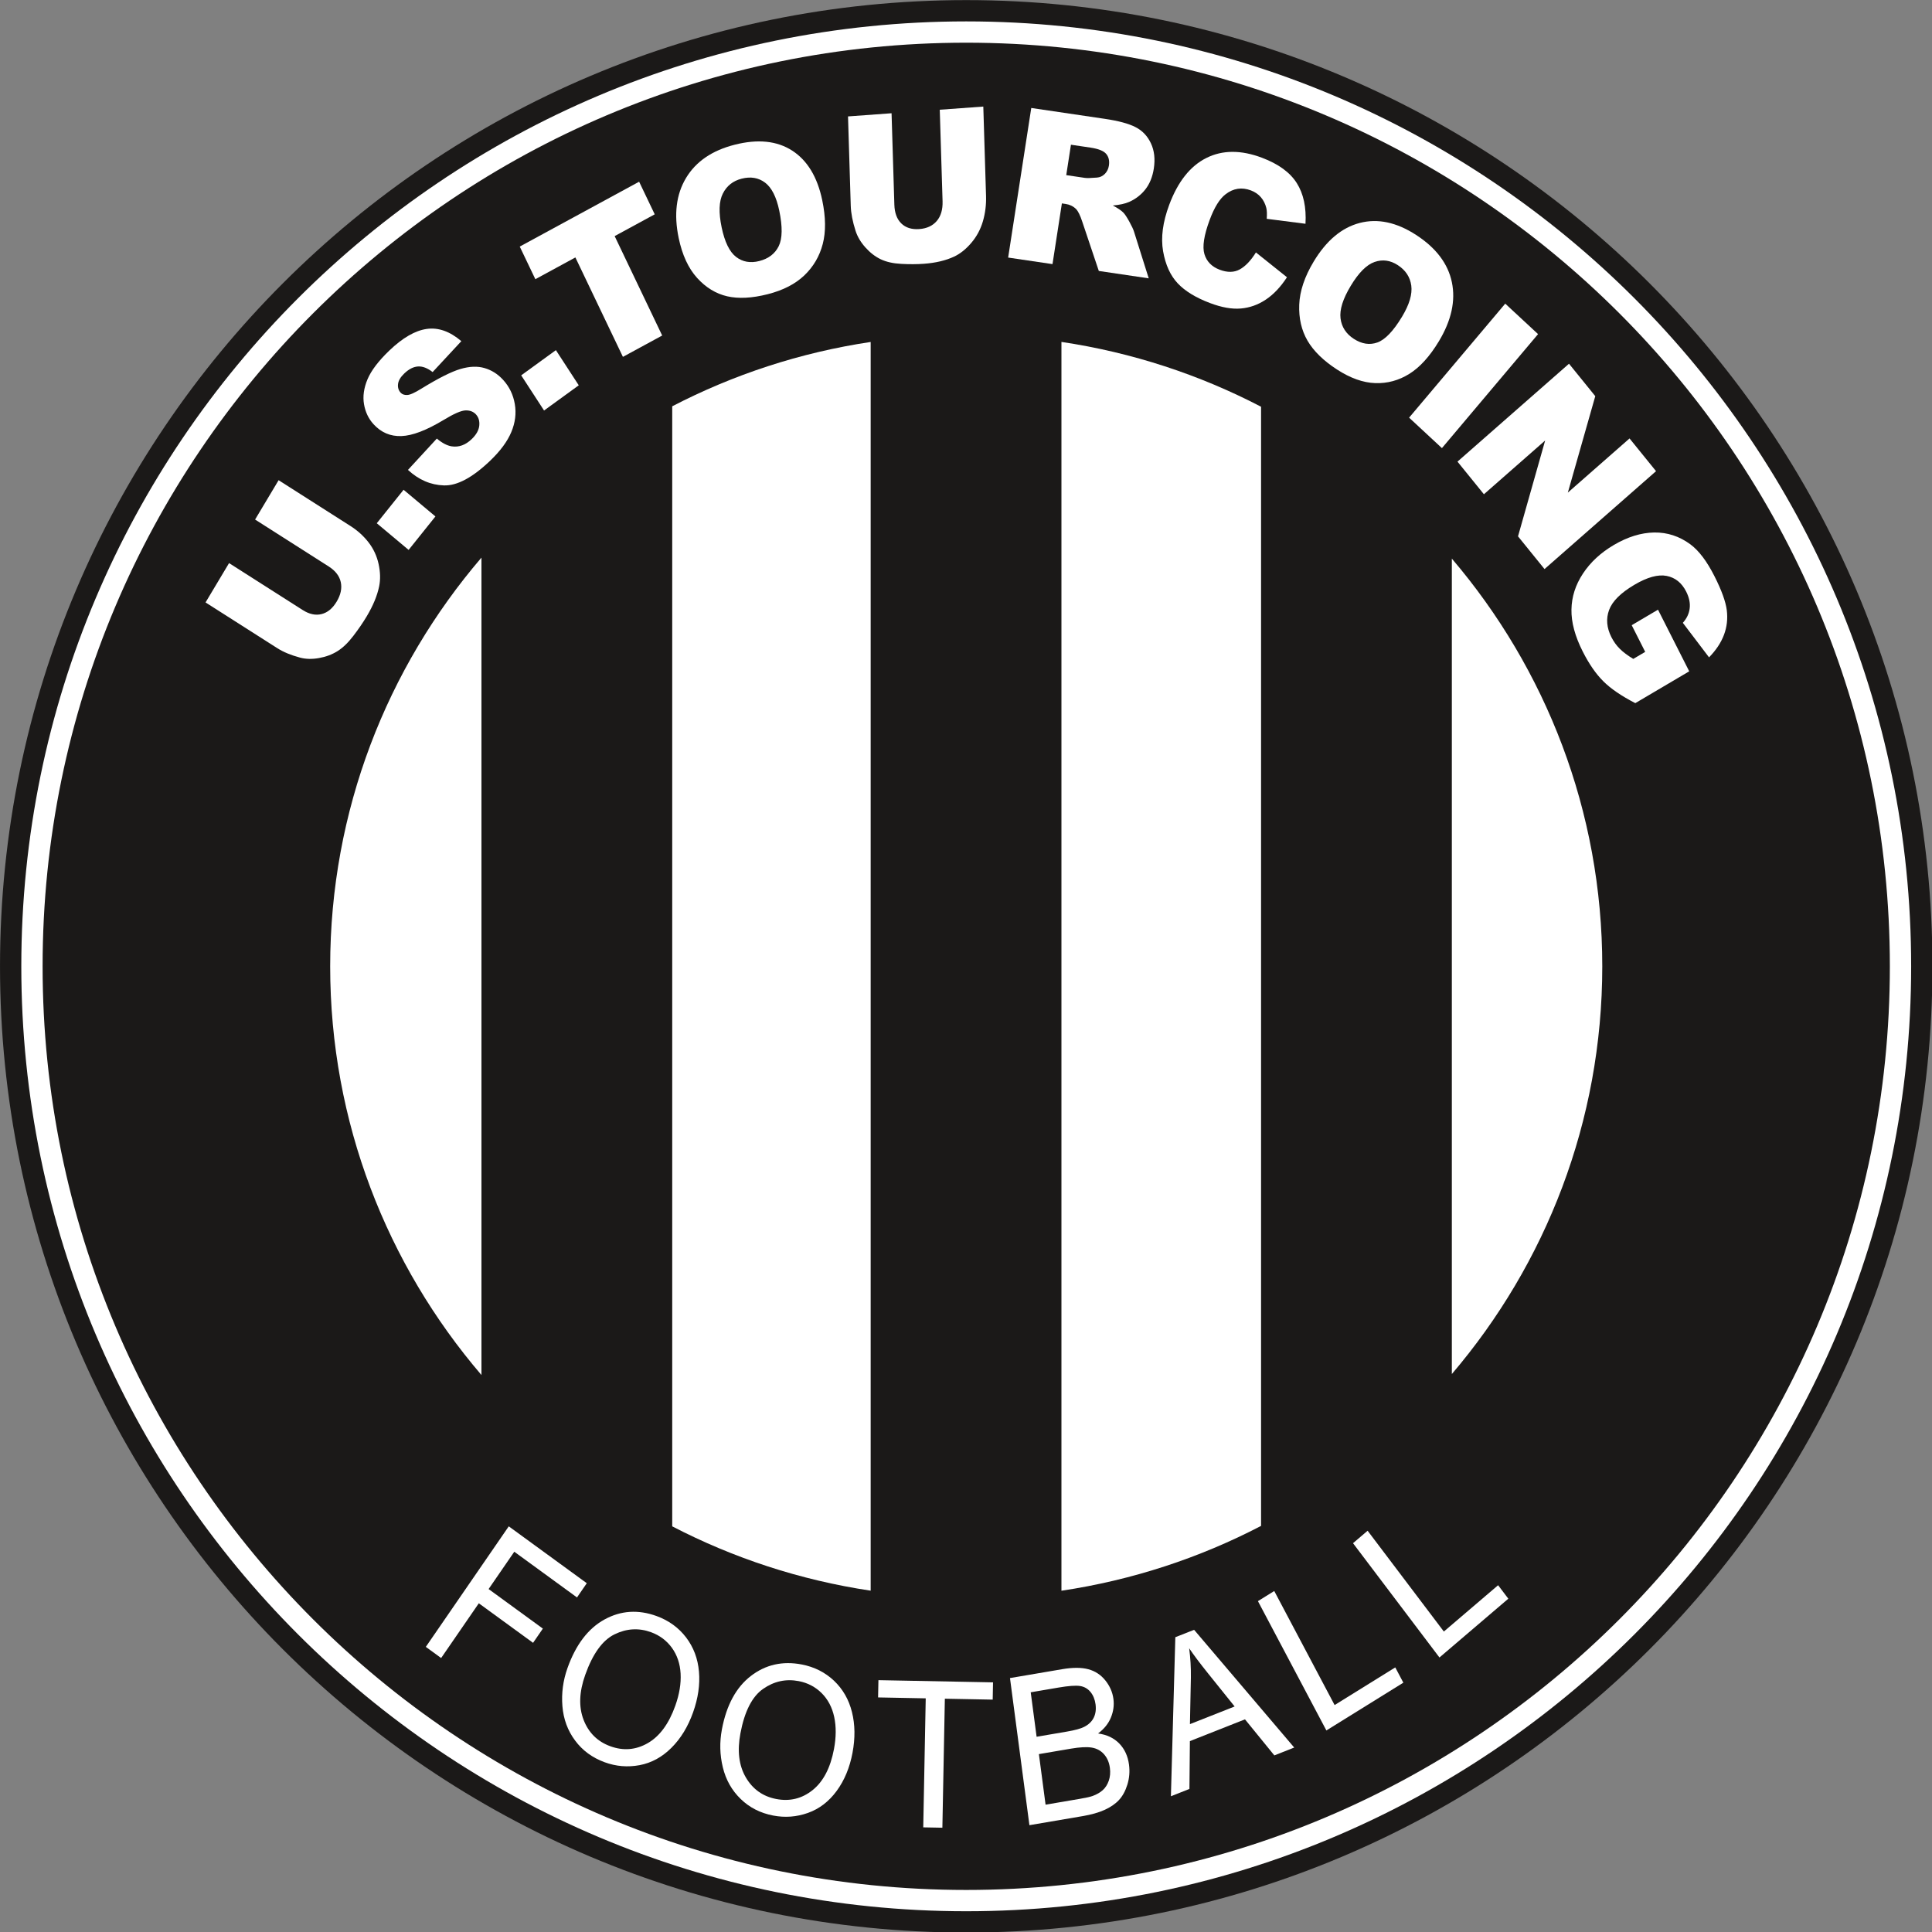 <?xml version="1.0" encoding="UTF-8" standalone="no"?>
<svg
   xmlns:dc="http://purl.org/dc/elements/1.1/"
   xmlns:cc="http://creativecommons.org/ns#"
   xmlns:rdf="http://www.w3.org/1999/02/22-rdf-syntax-ns#"
   xmlns:svg="http://www.w3.org/2000/svg"
   xmlns="http://www.w3.org/2000/svg"
   viewBox="0 0 700 700"
   id="svg63"
   height="700"
   width="700"
   version="1.1">
  <rect x="0" y="0" width="700" height="700" fill="#808080" stroke="none"/>
  <defs
     id="defs67" />
  <g
     transform="matrix(1.235,0,0,1.235,-17.5,-169.75)"
     id="g148">
    <path
       id="path10"
       style="fill:#1b1918;fill-rule:evenodd"
       d="m 297.638,137.48 c 156.526,0 283.464,126.938 283.464,283.465 0,156.526 -126.938,283.464 -283.464,283.464 -156.527,0 -283.465,-126.938 -283.465,-283.464 0,-156.527 126.938,-283.465 283.465,-283.465 z" />
    <path
       id="path12"
       style="fill:#ffffff;fill-rule:evenodd"
       d="m 297.638,143.728 c 153.077,0 277.217,124.14 277.217,277.217 0,153.077 -124.14,277.217 -277.217,277.217 -153.077,0 -277.217,-124.14 -277.217,-277.217 0,-153.077 124.14,-277.217 277.217,-277.217 z" />
    <path
       id="path14"
       style="fill:#1b1918;fill-rule:evenodd"
       d="m 297.638,149.975 c 149.627,0 270.97,121.343 270.97,270.97 0,149.627 -121.343,270.97 -270.97,270.97 -149.627,0 -270.97,-121.343 -270.97,-270.97 0,-149.627 121.343,-270.97 270.97,-270.97 z" />
    <path
       id="path16"
       style="fill:#ffffff;fill-rule:evenodd"
       d="m 325.572,237.759 c 20.85,3.112 40.571,9.652 58.566,19.018 v 328.335 c -17.995,9.366 -37.716,15.906 -58.566,19.018 z m -55.968,366.356 c -20.719,-3.101 -40.321,-9.59 -58.219,-18.873 v -328.595 c 17.898,-9.284 37.499,-15.772 58.219,-18.873 z m -114.186,-63.267 c -27.674,-32.316 -44.382,-74.174 -44.382,-119.903 0,-45.73 16.708,-87.588 44.382,-119.904 z m 284.687,-239.516 c 27.526,32.274 44.134,74.02 44.134,119.613 0,45.592 -16.608,87.338 -44.134,119.612 z" />
  </g>
  <g
     transform="matrix(1.235,0,0,1.235,-17.5,-169.75)"
     id="g198">
    <g
       id="g132">
      <path
         id="path18"
         style="fill:#ffffff;fill-rule:evenodd"
         d="m 474.478,244.156 7.708,9.515 -8.049,28.296 18.1,-15.889 7.777,9.599 -32.719,28.722 -7.776,-9.599 7.961,-28.115 -17.963,15.769 -7.758,-9.576 z" />
      <path
         id="path20"
         style="fill:#ffffff;fill-rule:evenodd"
         d="m 492.874,320.867 7.715,-4.553 9.158,18.084 -15.82,9.336 c -4.058,-2.097 -7.189,-4.225 -9.367,-6.4 -2.187,-2.169 -4.201,-5.082 -6.051,-8.735 -2.278,-4.499 -3.38,-8.604 -3.311,-12.322 0.057,-3.722 1.182,-7.24 3.368,-10.546 2.181,-3.315 5.188,-6.109 9.033,-8.379 4.052,-2.391 8.011,-3.616 11.871,-3.683 3.856,-0.053 7.392,1.102 10.614,3.475 2.501,1.859 4.848,4.965 7.045,9.305 2.118,4.181 3.332,7.532 3.643,10.053 0.307,2.512 0.029,4.91 -0.838,7.209 -0.863,2.285 -2.319,4.485 -4.372,6.59 l -7.688,-10.129 c 1.163,-1.294 1.832,-2.72 2.012,-4.27 0.185,-1.541 -0.163,-3.181 -1.034,-4.901 -1.3,-2.567 -3.209,-4.099 -5.727,-4.595 -2.526,-0.491 -5.671,0.368 -9.456,2.602 -4.017,2.371 -6.493,4.84 -7.43,7.398 -0.942,2.55 -0.716,5.212 0.682,7.973 0.661,1.305 1.485,2.446 2.455,3.409 0.975,0.972 2.298,1.967 3.96,2.968 l 3.499,-2.065 z" />
      <path
         id="path22"
         style="fill:#ffffff;fill-rule:evenodd"
         d="m 455.77,226.531 9.629,8.939 -28.204,33.447 -9.629,-8.939 z" />
      <path
         id="path24"
         style="fill:#ffffff;fill-rule:evenodd"
         d="m 399.574,214.186 c 3.729,-6.189 8.243,-9.966 13.519,-11.333 5.29,-1.371 10.793,-0.196 16.515,3.514 5.87,3.806 9.372,8.434 10.507,13.884 1.132,5.436 -0.138,11.219 -3.814,17.32 -2.67,4.432 -5.56,7.617 -8.655,9.551 -3.095,1.935 -6.428,2.843 -9.999,2.725 -3.579,-0.123 -7.312,-1.451 -11.228,-3.99 -3.973,-2.576 -6.856,-5.391 -8.647,-8.443 -1.778,-3.056 -2.59,-6.578 -2.438,-10.581 0.159,-3.998 1.57,-8.215 4.24,-12.647 z m 10.87,7.122 c -2.309,3.832 -3.306,7.003 -2.995,9.538 0.316,2.525 1.617,4.535 3.891,6.01 2.34,1.517 4.649,1.872 6.914,1.069 2.27,-0.811 4.69,-3.331 7.243,-7.569 2.155,-3.576 3.05,-6.617 2.707,-9.136 -0.348,-2.51 -1.669,-4.507 -3.967,-5.997 -2.192,-1.421 -4.457,-1.736 -6.798,-0.921 -2.335,0.806 -4.671,3.147 -6.996,7.005 z" />
      <path
         id="path26"
         style="fill:#ffffff;fill-rule:evenodd"
         d="m 382.628,211.51 9.109,7.275 c -1.855,2.849 -3.919,5.03 -6.196,6.554 -2.276,1.524 -4.726,2.396 -7.34,2.616 -2.617,0.231 -5.637,-0.311 -9.059,-1.604 -4.161,-1.572 -7.322,-3.507 -9.47,-5.789 -2.154,-2.294 -3.584,-5.437 -4.282,-9.425 -0.69,-3.984 -0.097,-8.518 1.801,-13.604 2.531,-6.785 6.162,-11.369 10.886,-13.733 4.727,-2.373 10.174,-2.394 16.331,-0.068 4.82,1.821 8.219,4.292 10.201,7.426 1.982,3.134 2.836,7.114 2.56,11.942 l -11.371,-1.455 c 0.101,-1.388 0.06,-2.449 -0.124,-3.183 -0.3,-1.213 -0.833,-2.264 -1.591,-3.149 -0.767,-0.888 -1.74,-1.55 -2.924,-1.998 -2.673,-1.01 -5.162,-0.633 -7.449,1.138 -1.719,1.31 -3.266,3.797 -4.636,7.47 -1.698,4.553 -2.208,7.909 -1.555,10.083 0.662,2.177 2.157,3.7 4.483,4.579 2.263,0.855 4.227,0.824 5.894,-0.103 1.664,-0.918 3.238,-2.577 4.732,-4.974 z" />
      <path
         id="path28"
         style="fill:#ffffff;fill-rule:evenodd"
         d="m 309.936,213.014 6.781,-43.887 21.593,3.19 c 4.002,0.591 7.012,1.401 9.009,2.438 2.007,1.028 3.51,2.609 4.507,4.752 0.999,2.133 1.276,4.599 0.845,7.388 -0.377,2.442 -1.199,4.464 -2.458,6.086 -1.269,1.621 -2.857,2.849 -4.755,3.698 -1.22,0.531 -2.823,0.889 -4.816,1.055 1.459,0.769 2.498,1.477 3.127,2.124 0.413,0.427 0.988,1.296 1.714,2.605 0.724,1.319 1.191,2.308 1.394,2.996 l 4.301,13.647 -14.643,-2.163 -4.848,-14.438 c -0.612,-1.857 -1.218,-3.106 -1.83,-3.73 -0.823,-0.812 -1.835,-1.306 -3.016,-1.481 l -1.142,-0.169 -2.752,17.811 z m 17.046,-24.185 5.466,0.807 c 0.586,0.086 1.758,0.061 3.518,-0.087 0.888,-0.057 1.662,-0.413 2.322,-1.067 0.65,-0.657 1.055,-1.464 1.203,-2.425 0.22,-1.421 -0.043,-2.567 -0.785,-3.45 -0.74,-0.893 -2.293,-1.509 -4.655,-1.858 l -5.691,-0.841 z" />
      <path
         id="path30"
         style="fill:#ffffff;fill-rule:evenodd"
         d="m 289.873,169.643 12.774,-0.93 0.802,26.221 c 0.08,2.601 -0.232,5.075 -0.922,7.445 -0.691,2.359 -1.825,4.474 -3.401,6.323 -1.576,1.849 -3.245,3.181 -5.017,4.018 -2.458,1.154 -5.421,1.862 -8.911,2.116 -2.015,0.147 -4.218,0.164 -6.608,0.03 -2.39,-0.123 -4.394,-0.572 -6.022,-1.347 -1.627,-0.774 -3.132,-1.937 -4.512,-3.478 -1.381,-1.541 -2.338,-3.165 -2.884,-4.869 -0.876,-2.737 -1.347,-5.187 -1.413,-7.347 l -0.802,-26.221 12.774,-0.93 0.821,26.846 c 0.074,2.406 0.758,4.234 2.042,5.485 1.294,1.26 3.05,1.81 5.278,1.647 2.198,-0.16 3.913,-0.952 5.125,-2.374 1.203,-1.411 1.772,-3.351 1.698,-5.788 z" />
      <path
         id="path32"
         style="fill:#ffffff;fill-rule:evenodd"
         d="m 213.278,207.275 c -1.451,-6.942 -0.724,-12.822 2.166,-17.626 2.897,-4.816 7.649,-8.059 14.256,-9.741 6.777,-1.725 12.397,-1.153 16.86,1.716 4.452,2.862 7.404,7.722 8.835,14.565 1.039,4.971 1.086,9.256 0.149,12.843 -0.937,3.587 -2.732,6.652 -5.386,9.194 -2.663,2.545 -6.241,4.384 -10.763,5.535 -4.587,1.168 -8.548,1.372 -11.881,0.615 -3.326,-0.77 -6.267,-2.566 -8.835,-5.396 -2.559,-2.832 -4.363,-6.733 -5.401,-11.704 z m 12.6,-3.145 c 0.898,4.298 2.3,7.185 4.22,8.678 1.917,1.483 4.199,1.893 6.825,1.225 2.701,-0.688 4.604,-2.142 5.699,-4.351 1.094,-2.219 1.153,-5.707 0.16,-10.46 -0.839,-4.011 -2.227,-6.734 -4.158,-8.193 -1.93,-1.449 -4.218,-1.837 -6.871,-1.161 -2.531,0.644 -4.374,2.094 -5.516,4.367 -1.145,2.263 -1.263,5.568 -0.358,9.896 z" />
      <path
         id="path34"
         style="fill:#ffffff;fill-rule:evenodd"
         d="m 166.653,209.788 35.021,-19.03 4.575,9.57 -11.755,6.388 13.944,29.169 -11.52,6.26 -13.944,-29.169 -11.746,6.383 z" />
      <path
         id="path36"
         style="fill:#ffffff;fill-rule:evenodd"
         d="m 167.075,247.567 10.179,-7.394 6.707,10.315 -10.179,7.394 z" />
      <path
         id="path38"
         style="fill:#ffffff;fill-rule:evenodd"
         d="m 133.859,275.308 8.469,-9.194 c 1.557,1.309 2.994,2.063 4.31,2.276 2.127,0.339 4.095,-0.372 5.904,-2.105 1.346,-1.289 2.093,-2.607 2.234,-3.958 0.134,-1.344 -0.188,-2.442 -0.967,-3.294 -0.739,-0.809 -1.746,-1.21 -3.03,-1.182 -1.283,0.028 -3.445,0.966 -6.5,2.827 -5.017,3.018 -9.124,4.59 -12.334,4.702 -3.225,0.125 -5.952,-1.032 -8.188,-3.479 -1.471,-1.61 -2.406,-3.568 -2.798,-5.87 -0.393,-2.301 -0.05,-4.733 1.028,-7.31 1.085,-2.57 3.219,-5.38 6.402,-8.43 3.91,-3.747 7.573,-5.863 10.982,-6.342 3.409,-0.48 6.789,0.721 10.142,3.587 l -8.424,9.069 c -1.52,-1.18 -2.956,-1.73 -4.304,-1.64 -1.334,0.089 -2.674,0.772 -4.006,2.048 -1.104,1.058 -1.717,2.082 -1.833,3.095 -0.123,1.006 0.132,1.855 0.757,2.539 0.453,0.495 1.086,0.722 1.908,0.685 0.828,-0.015 2.228,-0.646 4.228,-1.893 4.962,-3.048 8.763,-4.955 11.402,-5.735 2.639,-0.78 4.994,-0.879 7.07,-0.273 2.07,0.598 3.894,1.747 5.458,3.459 1.83,2.003 2.972,4.378 3.433,7.106 0.468,2.734 0.122,5.47 -1.03,8.213 -1.146,2.737 -3.204,5.529 -6.166,8.367 -5.199,4.982 -9.734,7.415 -13.612,7.279 -3.878,-0.122 -7.386,-1.637 -10.538,-4.546 z" />
      <path
         id="path40"
         style="fill:#ffffff;fill-rule:evenodd"
         d="m 124.707,290.958 7.865,-9.82 9.342,7.824 -7.865,9.82 z" />
      <path
         id="path42"
         style="fill:#ffffff;fill-rule:evenodd"
         d="m 89.008,289.87 6.899,-11.541 21.096,13.446 c 2.092,1.334 3.852,2.937 5.303,4.811 1.442,1.869 2.428,3.989 2.94,6.349 0.512,2.359 0.562,4.52 0.163,6.503 -0.561,2.746 -1.774,5.689 -3.659,8.842 -1.088,1.821 -2.391,3.733 -3.924,5.727 -1.525,1.999 -3.075,3.489 -4.656,4.478 -1.581,0.989 -3.394,1.662 -5.43,2.024 -2.036,0.362 -3.885,0.314 -5.551,-0.134 -2.676,-0.719 -4.883,-1.633 -6.621,-2.74 l -21.096,-13.446 6.899,-11.541 21.598,13.766 c 1.936,1.234 3.781,1.629 5.532,1.193 1.764,-0.439 3.245,-1.661 4.448,-3.673 1.187,-1.986 1.589,-3.895 1.195,-5.71 -0.391,-1.801 -1.577,-3.338 -3.537,-4.588 z" />
    </g>
    <g
       id="g142">
      <path
         id="path45"
         style="fill:#ffffff;fill-rule:evenodd"
         d="m 285.029,673.551 0.727,-37.85 -13.976,-0.268 0.098,-5.066 33.623,0.646 -0.097,5.066 -14.036,-0.27 -0.727,37.85 z" />
      <path
         id="path47"
         style="fill:#ffffff;fill-rule:evenodd"
         d="m 225.958,644.807 c 1.342,-7.111 4.17,-12.334 8.493,-15.665 4.323,-3.332 9.301,-4.46 14.941,-3.373 3.686,0.71 6.839,2.3 9.443,4.755 2.602,2.465 4.367,5.534 5.283,9.215 0.918,3.67 0.966,7.659 0.158,11.938 -0.82,4.348 -2.365,8.082 -4.648,11.187 -2.285,3.115 -5.092,5.261 -8.422,6.449 -3.339,1.186 -6.734,1.441 -10.206,0.772 -3.769,-0.726 -6.946,-2.342 -9.537,-4.867 -2.602,-2.517 -4.342,-5.612 -5.232,-9.278 -0.892,-3.655 -0.981,-7.373 -0.271,-11.132 z m 5.437,1.141 c -0.975,5.166 -0.447,9.474 1.579,12.945 2.035,3.473 5.003,5.585 8.912,6.338 3.983,0.768 7.542,-0.097 10.677,-2.604 3.135,-2.507 5.232,-6.516 6.273,-12.031 0.657,-3.481 0.673,-6.63 0.066,-9.445 -0.607,-2.814 -1.837,-5.139 -3.678,-6.983 -1.853,-1.836 -4.091,-3.011 -6.724,-3.519 -3.751,-0.723 -7.231,0.032 -10.451,2.275 -3.219,2.232 -5.438,6.58 -6.654,13.022 z" />
      <path
         id="path49"
         style="fill:#ffffff;fill-rule:evenodd"
         d="m 180.648,626.84 c 2.446,-6.88 6.067,-11.64 10.871,-14.276 4.804,-2.636 9.911,-2.97 15.325,-0.987 3.537,1.295 6.41,3.383 8.602,6.247 2.189,2.873 3.454,6.216 3.783,10.034 0.333,3.808 -0.247,7.794 -1.719,11.934 -1.496,4.207 -3.611,7.686 -6.36,10.42 -2.753,2.744 -5.869,4.439 -9.353,5.093 -3.493,0.651 -6.895,0.366 -10.227,-0.854 -3.618,-1.325 -6.51,-3.441 -8.679,-6.373 -2.181,-2.925 -3.418,-6.29 -3.723,-10.088 -0.308,-3.789 0.187,-7.511 1.481,-11.15 z m 5.204,2.004 c -1.777,4.999 -1.932,9.381 -0.471,13.166 1.47,3.788 4.077,6.367 7.83,7.741 3.824,1.4 7.483,1.104 10.981,-0.898 3.498,-2.002 6.205,-5.668 8.102,-11.005 1.197,-3.368 1.708,-6.507 1.549,-9.412 -0.159,-2.905 -1.012,-5.42 -2.545,-7.552 -1.546,-2.125 -3.578,-3.654 -6.106,-4.58 -3.6,-1.318 -7.165,-1.118 -10.706,0.606 -3.538,1.715 -6.418,5.699 -8.634,11.933 z" />
      <path
         id="path51"
         style="fill:#ffffff;fill-rule:evenodd"
         d="m 139.095,620.6 24.333,-35.361 22.892,16.687 -2.872,4.174 -18.398,-13.411 -7.535,10.95 15.917,11.603 -2.872,4.175 -15.917,-11.602 -11.053,16.062 z" />
      <path
         id="path53"
         style="fill:#ffffff;fill-rule:evenodd"
         d="m 316.176,672.913 -5.702,-43.157 15.338,-2.612 c 3.12,-0.531 5.681,-0.515 7.68,0.028 2.009,0.551 3.662,1.647 4.968,3.284 1.304,1.627 2.098,3.434 2.361,5.424 0.243,1.839 -0.003,3.658 -0.74,5.448 -0.727,1.788 -1.99,3.349 -3.769,4.68 2.575,0.342 4.641,1.327 6.216,2.938 1.576,1.622 2.53,3.689 2.862,6.201 0.267,2.02 0.106,3.968 -0.473,5.844 -0.579,1.876 -1.401,3.382 -2.466,4.53 -1.064,1.147 -2.465,2.105 -4.191,2.892 -1.725,0.787 -3.891,1.403 -6.498,1.846 z m 2.108,-25.942 8.839,-1.505 c 2.388,-0.407 4.087,-0.871 5.09,-1.381 1.313,-0.665 2.256,-1.555 2.817,-2.679 0.562,-1.123 0.748,-2.439 0.549,-3.946 -0.189,-1.427 -0.679,-2.638 -1.47,-3.613 -0.802,-0.984 -1.832,-1.568 -3.084,-1.766 -1.262,-0.197 -3.362,-0.044 -6.302,0.456 l -8.164,1.39 z m 2.632,19.926 10.171,-1.732 c 1.751,-0.298 2.969,-0.577 3.656,-0.828 1.214,-0.454 2.2,-1.022 2.964,-1.717 0.766,-0.685 1.345,-1.606 1.749,-2.743 0.394,-1.146 0.51,-2.399 0.328,-3.776 -0.212,-1.607 -0.787,-2.938 -1.725,-4.001 -0.937,-1.053 -2.132,-1.702 -3.584,-1.948 -1.442,-0.237 -3.472,-0.139 -6.07,0.304 l -9.448,1.609 z" />
      <path
         id="path55"
         style="fill:#ffffff;fill-rule:evenodd"
         d="m 357.685,664.425 1.298,-46.657 5.508,-2.175 29.371,34.544 -5.832,2.303 -8.613,-10.576 -16.163,6.384 -0.134,14.031 z m 5.585,-21.158 13.112,-5.179 -7.792,-9.696 c -2.363,-2.945 -4.218,-5.404 -5.547,-7.382 0.376,2.817 0.544,5.684 0.502,8.622 z" />
      <path
         id="path57"
         style="fill:#ffffff;fill-rule:evenodd"
         d="m 403.296,645.122 -20.081,-37.937 4.787,-2.972 17.711,33.459 17.795,-11.045 2.37,4.478 z" />
      <path
         id="path59"
         style="fill:#ffffff;fill-rule:evenodd"
         d="m 436.472,623.718 -25.36,-33.533 4.283,-3.656 22.366,29.574 15.919,-13.591 2.994,3.958 z" />
    </g>
  </g>
</svg>
